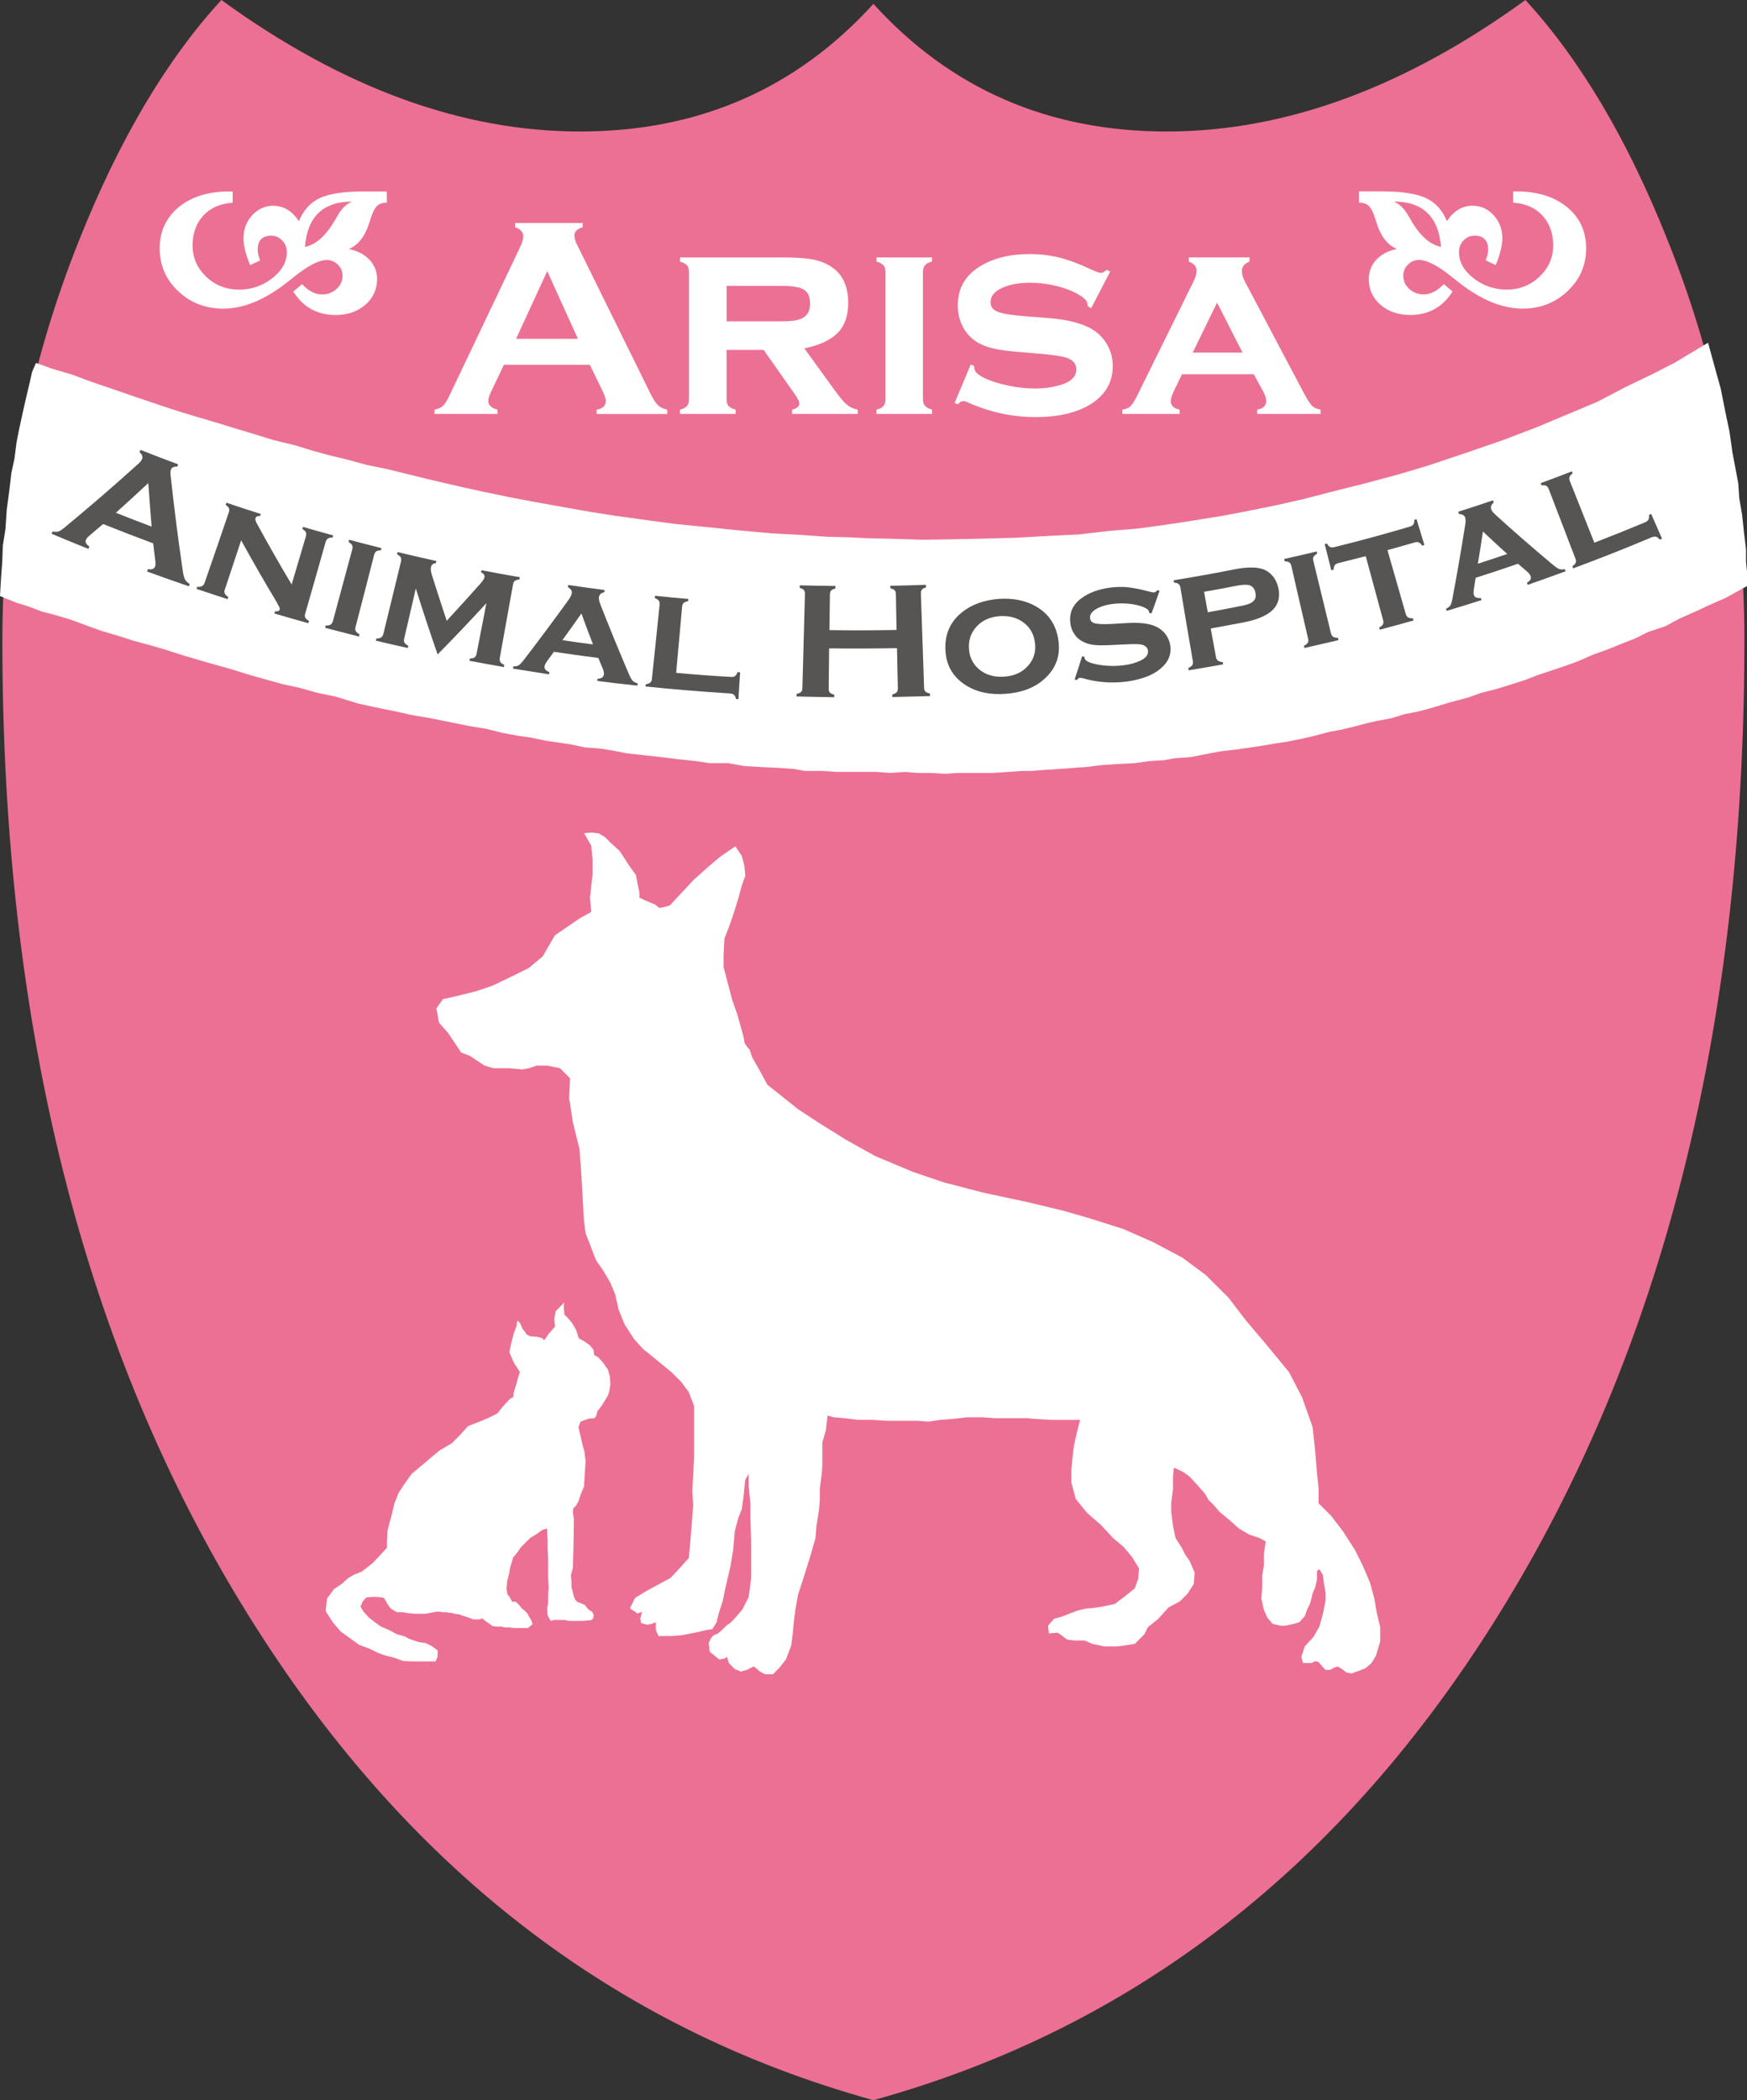 <?xml version="1.0" encoding="UTF-8"?><svg id="_レイヤー_4" xmlns="http://www.w3.org/2000/svg" viewBox="0 0 74.596 89.642"><rect x="0" y="0" width="74.596" height="89.642" fill="#333333" stroke="none"/><defs><style>.cls-1{fill:#575554;}.cls-1,.cls-2,.cls-3{stroke-width:0px;}.cls-2{fill:#ec7094;}.cls-3{fill:#fff;}</style></defs><path class="cls-3" d="M58.959,10.78c.789,0,1.382.088,1.772.267.385.179.669.496.851.943.141-.209.296-.37.47-.474.176-.103.369-.156.583-.156.337,0,.619.128.854.391.238.261.358.57.358.933,0,.297-.095.665-.274,1.1l-.412-.189c.07-.165.106-.307.106-.428,0-.195-.051-.345-.142-.442-.093-.098-.229-.142-.407-.142-.185,0-.337.063-.459.195-.122.126-.189.289-.189.477,0,.398.202.75.598,1.062.396.31.847.463,1.354.463.526,0,.974-.175,1.347-.527.369-.351.556-.777.556-1.27,0-.505-.149-.912-.438-1.224-.299-.315-.697-.489-1.197-.522v-.459h.149c.848,0,1.528.212,2.051.64.517.429.776.991.776,1.68,0,.684-.249,1.271-.75,1.746-.504.477-1.117.714-1.843.714-.834,0-1.717-.363-2.632-1.096l-.285-.219c-.561-.444-1-.67-1.315-.67-.173,0-.323.062-.45.191-.131.125-.195.277-.195.453,0,.208.083.382.246.536.168.148.363.228.597.228.279,0,.552-.144.815-.419l.362.295c-.408.645-.981.962-1.729.962-.489,0-.898-.138-1.219-.415-.318-.279-.48-.631-.48-1.056,0-.307.105-.568.314-.789.211-.223.492-.365.845-.435-.383-.158-.651-.498-.816-1.01l-.078-.228c-.084-.256-.166-.428-.264-.517-.085-.09-.219-.132-.398-.132v-.459h.968ZM59.407,11.188c.234.093.435.286.6.575l.076.137c.379.672.799,1.052,1.257,1.138-.101-1.229-.746-1.85-1.934-1.85Z"/><path class="cls-2" d="M74.484,27.378c0,16.409-3.484,30.231-10.447,41.467-6.682,10.79-15.594,17.717-26.744,20.797-11.151-3.08-20.067-10.007-26.749-20.797C3.581,57.61.101,43.788.101,27.378c0-5.313.868-10.413,2.593-15.307.22-.624.453-1.243.702-1.86C5.095,5.951,7.115,2.546,9.453,0c5.156,3.745,10.264,5.613,15.315,5.613,5.052,0,9.226-1.818,12.526-5.448,3.297,3.63,7.472,5.448,12.525,5.448,5.051,0,10.158-1.869,15.315-5.613,2.339,2.546,4.356,5.951,6.056,10.212,2.197,5.457,3.296,11.178,3.296,17.166Z"/><polygon class="cls-3" points="72.933 14.629 73.22 15.672 73.475 16.591 73.682 17.634 73.849 18.427 73.973 19.305 74.099 19.971 74.225 20.639 74.266 21.265 74.387 21.972 74.472 22.768 74.554 23.435 74.554 23.978 74.596 24.394 74.596 25.018 74.43 25.105 74.059 25.311 73.682 25.521 73.016 25.812 72.392 26.103 71.729 26.396 71.106 26.729 70.358 26.981 69.86 27.232 69.237 27.48 68.61 27.732 68.03 27.94 67.365 28.23 66.785 28.439 66.16 28.649 65.661 28.814 65.121 29.024 64.583 29.196 63.918 29.403 63.254 29.571 62.668 29.778 61.882 29.988 61.214 30.192 60.594 30.362 59.967 30.485 59.429 30.652 58.761 30.779 58.388 30.862 57.763 31.028 57.223 31.153 56.768 31.238 56.144 31.402 55.602 31.528 54.982 31.654 54.439 31.736 53.942 31.821 53.402 31.903 52.817 31.989 52.113 32.07 51.448 32.196 50.821 32.319 50.157 32.364 49.701 32.448 49.08 32.487 48.456 32.573 47.706 32.612 47.043 32.657 46.379 32.738 45.793 32.78 45.214 32.823 44.549 32.866 44.048 32.906 43.634 32.906 43.054 32.948 42.388 32.992 41.932 32.992 41.433 32.992 40.892 32.992 40.353 33.029 39.767 32.992 39.189 32.992 38.647 32.948 38.023 32.992 37.442 32.948 36.943 32.948 36.279 32.948 35.739 32.948 35.115 32.906 34.367 32.906 33.91 32.823 33.328 32.78 32.457 32.738 31.791 32.699 31.083 32.573 30.295 32.573 29.714 32.487 28.963 32.406 28.257 32.319 27.511 32.238 26.759 32.154 26.137 32.031 25.597 31.947 24.973 31.903 24.395 31.777 23.852 31.696 23.27 31.611 22.687 31.486 22.105 31.402 21.439 31.279 20.777 31.111 20.028 30.988 19.198 30.821 18.365 30.652 17.618 30.527 16.87 30.362 16.036 30.192 15.293 30.029 14.332 29.734 13.544 29.571 12.797 29.361 12.051 29.196 11.427 29.024 10.68 28.814 9.889 28.568 9.139 28.358 8.557 28.191 7.853 27.984 7.062 27.732 6.357 27.524 5.731 27.358 5.07 27.146 4.362 26.938 3.779 26.729 2.991 26.439 2.283 26.231 1.783 26.103 1.246 25.896 .705 25.728 .288 25.561 0 25.44 .039 24.755 .094 24.006 .122 23.282 .233 22.584 .288 21.756 .4 20.915 .485 20.192 .617 19.582 .705 18.886 .815 18.329 .978 17.578 1.117 16.966 1.255 16.387 1.369 15.879 1.536 15.49 2.255 15.747 3.087 15.993 3.834 16.272 5.859 16.966 7.023 17.361 7.747 17.594 8.434 17.801 9.287 18.053 10.035 18.283 10.923 18.551 11.677 18.783 12.612 19.011 13.359 19.242 14.128 19.449 14.833 19.618 15.665 19.847 16.478 20.01 17.348 20.222 18.178 20.429 19.073 20.639 19.798 20.806 20.651 20.992 21.753 21.222 22.854 21.43 24.143 21.66 25.223 21.851 26.263 22.014 27.616 22.202 28.86 22.368 30.148 22.495 31.558 22.639 32.973 22.768 34.157 22.829 35.326 22.91 36.279 22.936 37.128 22.977 37.981 22.993 39.395 23.038 40.623 23.019 41.887 22.993 43.366 22.954 44.798 22.873 46.046 22.812 47.377 22.66 48.581 22.561 49.68 22.412 50.908 22.225 52.217 22.014 53.299 21.808 54.439 21.576 55.647 21.306 56.933 20.971 58.176 20.661 59.738 20.243 61.005 19.863 62.668 19.305 64.184 18.783 65.555 18.26 66.845 17.72 68.196 17.155 69.4 16.525 70.607 15.944 71.5 15.486 72.373 14.962 72.933 14.629"/><path class="cls-1" d="M6.539,23.191c-.714-.265-1.428-.54-2.138-.824-.193.167-.387.332-.582.495-.079.068-.133.131-.148.177-.046.093.005.192.145.291-.012.035-.028.066-.044.098-.521-.209-1.045-.426-1.568-.645.016-.038.032-.068.042-.098.102.018.186.018.256,0,.065-.028.156-.081.27-.181,1.063-.88,2.1-1.771,3.109-2.686.103-.084.16-.163.186-.225.038-.099.006-.196-.109-.289.014-.03.028-.062.043-.101.53.213,1.069.417,1.605.615-.015.034-.022.07-.037.1-.142-.009-.236.033-.268.122-.025.065-.029.146-.018.242.149,1.356.319,2.72.522,4.085.026.17.055.295.097.367.039.076.106.138.198.189-.012.035-.023.07-.036.102-.599-.202-1.191-.417-1.784-.631.012-.032.025-.069.039-.104.159.035.263-.004.305-.116.018-.049.021-.121.008-.23-.031-.251-.061-.501-.092-.752ZM6.474,22.477c-.052-.622-.098-1.241-.142-1.857-.457.426-.916.847-1.384,1.266.505.203,1.015.398,1.526.592Z"/><path class="cls-1" d="M10.296,23.063c-.228.699-.461,1.399-.696,2.099-.025.065-.025.123,0,.175.021.049.07.099.149.145-.013.03-.019.063-.031.093-.444-.144-.886-.292-1.328-.44.012-.028.02-.061.032-.089.087.007.158,0,.205-.028.047-.026.084-.07.109-.14.347-1.001.694-2.005,1.035-3.012.022-.067.025-.122.004-.174-.017-.045-.066-.091-.14-.144.013-.033.02-.064.032-.091.487.165.973.326,1.467.48-.013.03-.021.062-.029.091-.108-.007-.173.02-.192.081-.021.051-.004.128.046.221.478.876.975,1.749,1.494,2.618.205-.684.407-1.371.608-2.053.02-.07.02-.128,0-.174-.022-.047-.072-.093-.149-.14.01-.03.017-.061.026-.091.429.125.86.247,1.288.363-.006.033-.02.061-.026.095-.09-.005-.16.009-.201.039-.041.029-.075.075-.094.143-.288,1.022-.579,2.043-.873,3.061-.022.067-.019.13.002.174.026.047.078.095.16.14-.009.035-.018.067-.027.096-.488-.136-.971-.273-1.452-.415.009-.031.019-.058.029-.093.112.012.178-.011.196-.071.009-.031.005-.073-.014-.11-.019-.041-.068-.125-.137-.255-.518-.859-1.012-1.723-1.492-2.593Z"/><path class="cls-1" d="M15.977,23.678c-.261,1.033-.53,2.057-.796,3.084-.022.074-.015.131.011.175.022.044.08.093.158.137-.006.033-.016.06-.024.096-.48-.121-.966-.247-1.444-.373.009-.035.015-.065.024-.098.091.005.159-.008.205-.037.045-.027.082-.076.102-.144.277-1.024.552-2.053.83-3.078.02-.069.014-.128-.009-.17-.022-.044-.073-.088-.151-.139.011-.029.016-.059.025-.092.46.119.919.243,1.382.357-.012.027-.019.06-.024.093-.088.002-.157.016-.197.045-.041.028-.073.077-.091.144Z"/><path class="cls-1" d="M18.685,27.933c-.324-.936-.634-1.873-.93-2.814-.165.713-.331,1.427-.497,2.142-.017.07-.013.125.014.168.026.048.079.093.164.137-.012.03-.015.063-.023.093-.456-.1-.912-.204-1.367-.314.008-.033.019-.062.024-.091.093,0,.161-.016.205-.049.045-.027.075-.076.095-.148.251-1.031.5-2.065.753-3.093.013-.07.012-.131-.011-.177-.026-.041-.079-.084-.157-.128.008-.028.013-.063.02-.095.551.133,1.104.26,1.657.382-.007.033-.012.062-.019.09-.116.012-.185.061-.208.158-.022.094-.008.216.041.363.205.649.413,1.294.628,1.941.461-.501.918-1.001,1.364-1.504.149-.158.233-.275.247-.349.017-.095-.029-.166-.142-.214.008-.03.014-.062.019-.091.545.103,1.091.206,1.635.298-.008.035-.013.063-.018.096-.09.007-.153.028-.195.058-.041.032-.068.086-.078.151-.191,1.051-.375,2.09-.565,3.136-.014.07-.008.128.023.174.023.044.078.087.166.121-.006.035-.009.067-.013.1-.494-.089-.983-.177-1.472-.27.007-.032.011-.062.017-.095.092-.004.161-.021.204-.048.043-.036.07-.084.084-.157.14-.724.28-1.44.419-2.161-.677.74-1.373,1.47-2.084,2.192Z"/><path class="cls-1" d="M25.546,28.084c-.635-.082-1.265-.168-1.895-.263-.095.13-.188.263-.285.391-.066.095-.105.17-.114.227-.016.11.05.194.207.245-.01.035-.011.068-.018.098-.509-.081-1.025-.16-1.536-.244.005-.031.011-.063.016-.099.098.005.17-.006.223-.041.052-.03.119-.1.202-.203.665-.866,1.314-1.734,1.946-2.613.067-.1.11-.189.126-.271.012-.092-.046-.179-.167-.249.002-.03.008-.06.01-.093.519.077,1.035.147,1.555.214-.003.033-.006.06-.015.095-.138.033-.21.103-.228.209-.004.076.009.176.055.292.386.988.792,1.974,1.211,2.958.069.159.124.265.17.314.045.049.118.088.22.119-.004.032-.008.068-.012.094-.57-.058-1.143-.125-1.714-.2.002-.03.009-.062.014-.092.163-.007.251-.068.268-.182.01-.072-.009-.164-.058-.279-.064-.142-.121-.287-.18-.428ZM25.321,27.505c-.172-.438-.334-.877-.495-1.32-.265.38-.537.758-.812,1.138.436.07.87.128,1.307.182Z"/><path class="cls-1" d="M28.871,28.719c.776.072,1.555.13,2.334.174.082.005.139-.001.179-.037.044-.03.083-.086.11-.17.037.003.072.007.11.011-.028.378-.049.764-.073,1.146-.034-.003-.067-.007-.104-.007-.017-.084-.049-.142-.091-.18-.035-.032-.097-.056-.175-.058-1.202-.076-2.401-.172-3.597-.297.003-.03.004-.062.007-.093.089-.012.159-.037.195-.075.043-.032.069-.086.07-.158.113-1.057.221-2.111.329-3.167.005-.074-.006-.131-.035-.168-.03-.045-.088-.079-.17-.11,0-.037.006-.068.008-.1.472.051.949.093,1.422.135-.003.03-.003.065-.009.097-.09.013-.152.04-.191.073-.034.035-.06.091-.064.161-.084.942-.172,1.885-.255,2.823Z"/><path class="cls-1" d="M38.301,27.665c-.964.018-1.93.021-2.898.01-.005.572-.011,1.149-.018,1.72-.002.07.014.123.049.165.037.039.098.067.189.093,0,.032-.003.072-.003.107-.534-.007-1.071-.021-1.611-.033,0-.032.003-.072.003-.109.095-.019.159-.046.192-.084.038-.032.057-.088.057-.156.034-1.348.074-2.691.11-4.032,0-.072-.016-.121-.047-.163-.032-.039-.091-.067-.18-.092.005-.038.005-.073.007-.107.508.011,1.012.023,1.525.028-.007.035-.007.071-.007.107-.086.024-.145.051-.18.086-.032.039-.052.09-.052.161-.005.514-.012,1.022-.02,1.528.958.017,1.911.013,2.864-.006-.008-.51-.02-1.022-.027-1.532,0-.073-.019-.123-.054-.163-.031-.036-.1-.063-.182-.084-.002-.035-.002-.07-.002-.105.51-.011,1.014-.023,1.521-.042,0,.04.003.073.003.11-.082.023-.14.056-.174.093-.033.04-.045.093-.045.163.045,1.347.09,2.689.137,4.029,0,.07.021.122.056.159.038.039.098.063.194.083,0,.032.003.073.003.113-.535.015-1.073.028-1.612.039v-.107c.088-.026.148-.054.188-.096.035-.037.053-.092.051-.16-.016-.573-.023-1.147-.037-1.722Z"/><path class="cls-1" d="M42.631,25.563c.638-.044,1.182.068,1.641.342.548.328.858.833.931,1.506.069.636-.142,1.166-.64,1.596-.407.357-.95.56-1.623.608-.672.051-1.239-.074-1.698-.365-.559-.354-.847-.859-.874-1.519-.028-.664.21-1.195.704-1.593.407-.33.929-.521,1.56-.575ZM42.686,26.299c-.416.03-.749.181-.997.456-.229.253-.336.563-.315.926.019.363.162.656.427.883.289.244.652.349,1.081.318.433-.03.775-.188,1.02-.47.23-.261.328-.568.297-.92-.037-.379-.187-.677-.454-.889-.286-.233-.642-.33-1.059-.304Z"/><path class="cls-1" d="M49.513,25.216c-.112.322-.227.648-.345.969-.033-.011-.063-.021-.097-.03-.013-.077-.042-.132-.102-.168-.157-.097-.369-.162-.649-.204-.274-.037-.549-.04-.824-.003-.234.03-.434.087-.609.17-.246.125-.361.268-.343.438.016.116.088.189.218.219.137.035.383.042.749.023.196-.012.387-.023.584-.035.502-.03.899.004,1.183.114.162.059.297.153.415.273.145.152.238.341.274.553.061.396-.078.733-.428,1.017-.328.275-.811.454-1.44.54-.636.08-1.264.035-1.883-.149-.042-.009-.073-.011-.102-.011-.051.005-.093.037-.129.093-.035-.005-.067-.01-.099-.021.108-.328.216-.661.32-.994.035.012.066.021.1.026v.028c.009.062.042.107.096.147.133.084.36.148.673.186.315.038.623.038.92-.004.262-.033.492-.098.693-.193.245-.112.356-.261.328-.435-.019-.138-.124-.226-.307-.258-.124-.017-.341-.021-.653-.003-.192.012-.387.019-.58.028-.313.016-.557.016-.726,0-.17-.016-.32-.054-.452-.116-.165-.073-.305-.181-.407-.328-.107-.151-.173-.324-.19-.509-.045-.426.105-.768.459-1.031.319-.245.733-.396,1.236-.466.274-.033.535-.04.781-.014.246.028.544.091.895.181.103.032.18.042.215.036.039-.007.081-.038.134-.096.033.007.06.018.094.03Z"/><path class="cls-1" d="M51.698,26.827c.075.409.151.814.223,1.22.015.074.041.122.085.152.043.031.108.054.205.061.006.032.011.063.019.097-.491.088-.981.173-1.475.254-.004-.035-.013-.066-.016-.096.082-.037.138-.077.169-.121.03-.044.039-.102.027-.172-.18-1.049-.361-2.094-.533-3.145-.013-.068-.039-.117-.079-.151-.038-.031-.105-.051-.195-.061-.004-.033-.012-.065-.017-.096.868-.142,1.732-.294,2.594-.466.508-.1.909-.107,1.199-.016.171.056.315.155.435.296.12.142.199.31.245.505.082.375.01.689-.226.932-.232.239-.637.418-1.204.535-.487.091-.97.184-1.455.27ZM51.572,26.133c.463-.081.924-.17,1.382-.261.253-.046.423-.103.515-.17.132-.095.176-.233.136-.408-.034-.178-.132-.286-.288-.323-.105-.023-.281-.014-.538.035-.456.088-.909.177-1.366.253.053.294.104.585.159.874Z"/><path class="cls-1" d="M56.078,23.936c.251,1.033.5,2.062.753,3.095.019.07.045.117.091.147.044.029.113.047.207.047.008.033.016.063.022.098-.481.114-.968.226-1.455.335-.004-.032-.013-.063-.018-.095.084-.039.137-.084.163-.128.028-.044.033-.105.014-.175-.238-1.034-.481-2.072-.716-3.107-.017-.068-.044-.119-.086-.147-.044-.028-.109-.042-.198-.051-.009-.033-.015-.06-.023-.096.463-.102.927-.209,1.389-.321.005.035.017.066.023.096-.081.045-.132.084-.155.129-.025.048-.026.104-.01.174Z"/><path class="cls-1" d="M59.244,23.482c.262.911.519,1.818.781,2.724.021.07.055.119.095.146.048.026.116.04.21.04.012.03.019.062.029.091-.479.137-.963.265-1.444.395-.006-.035-.014-.065-.024-.096.084-.041.134-.086.16-.137.028-.047.028-.105.007-.173-.247-.912-.496-1.827-.742-2.733-.391.098-.778.198-1.164.294-.074.023-.133.051-.158.09-.031.047-.046.11-.052.191-.032.012-.067.021-.097.026-.094-.37-.188-.741-.279-1.115.029-.009.062-.019.097-.025.039.074.081.126.128.146.047.024.109.025.185.007,1.077-.267,2.153-.558,3.221-.875.075-.018.125-.054.153-.095.029-.044.042-.109.042-.196.033-.011.063-.016.093-.028.111.371.223.736.335,1.101-.03.009-.062.023-.093.03-.043-.071-.095-.118-.144-.134-.043-.026-.109-.026-.188,0-.382.113-.764.218-1.149.325Z"/><path class="cls-1" d="M64.817,24.061c-.597.21-1.199.407-1.807.601-.027.161-.053.317-.077.48-.017.109-.017.195,0,.25.034.107.132.151.297.13.007.033.024.066.028.093-.492.156-.989.31-1.483.459-.009-.032-.018-.063-.03-.09.087-.045.146-.086.181-.137.034-.051.062-.143.088-.27.199-1.067.385-2.132.552-3.194.022-.123.015-.221-.006-.295-.033-.093-.118-.142-.263-.149-.01-.03-.021-.063-.032-.096.498-.158.993-.318,1.486-.488.011.03.019.058.033.089-.107.092-.145.188-.11.288.022.07.082.151.177.235.787.717,1.597,1.42,2.424,2.111.132.111.229.181.295.207.063.023.146.028.247.007.011.035.023.063.038.09-.538.201-1.082.391-1.625.581-.013-.034-.018-.062-.031-.094.145-.077.195-.168.157-.279-.021-.068-.084-.14-.18-.221-.116-.103-.24-.203-.358-.306ZM64.357,23.645c-.353-.318-.697-.638-1.037-.959-.067.459-.138.918-.217,1.376.421-.137.836-.274,1.254-.416Z"/><path class="cls-1" d="M68.077,23.165c.726-.281,1.451-.572,2.165-.87.075-.034.12-.07.146-.119.024-.042.031-.111.022-.197.034-.014.062-.029.095-.042.155.354.309.702.463,1.056-.033.014-.063.028-.096.039-.059-.067-.109-.107-.163-.123-.05-.012-.115,0-.19.027-1.107.468-2.219.906-3.346,1.324-.011-.032-.021-.06-.037-.088.078-.053.124-.105.146-.152.02-.045.016-.104-.012-.176-.383-.99-.762-1.979-1.141-2.971-.025-.068-.06-.115-.108-.138-.042-.018-.112-.028-.2-.02-.012-.031-.023-.06-.034-.093.444-.163.888-.33,1.328-.503.011.029.021.057.037.089-.073.051-.12.105-.135.149-.016.051-.014.109.013.172.349.882.697,1.759,1.047,2.636Z"/><path class="cls-3" d="M25.184,15.569h-3.666l-.556,1.164c-.076.161-.113.291-.113.382,0,.179.132.303.395.37v.184h-2.691v-.184c.164-.031.283-.084.367-.168.082-.079.179-.233.286-.465l2.991-6.279c.097-.202.146-.36.146-.481,0-.184-.12-.314-.349-.393v-.181h2.885v.181c-.235.068-.351.181-.351.351,0,.116.034.247.114.398l3.105,6.298c.13.268.244.449.344.544.1.1.229.165.399.196v.184h-3.016v-.184c.268-.044.393-.168.393-.375,0-.087-.04-.209-.116-.377l-.567-1.164ZM24.677,14.462l-1.311-2.89-1.329,2.89h2.64Z"/><path class="cls-3" d="M31.025,14.934v2.113c0,.117.024.214.08.279.059.063.157.117.305.159v.184h-2.377v-.184c.14-.032.244-.084.297-.154.061-.065.089-.158.089-.284v-5.441c0-.128-.028-.219-.084-.281-.053-.061-.154-.116-.302-.163v-.174h4.371c.564,0,.999.028,1.294.084.299.056.568.163.799.316.481.312.721.831.721,1.545,0,.54-.147.968-.447,1.273-.296.307-.772.528-1.426.663l1.261,1.741c.233.322.41.54.547.656.137.114.296.189.471.219v.184h-2.805v-.184c.211-.054.312-.142.312-.263,0-.086-.066-.219-.19-.391l-1.334-1.896h-1.583ZM31.025,13.715h2.392c.367,0,.633-.038.805-.117.247-.109.368-.321.368-.64,0-.279-.08-.479-.254-.587-.173-.114-.478-.167-.918-.167h-2.392v1.51Z"/><path class="cls-3" d="M39.409,11.606v5.434c0,.124.032.219.087.282.056.065.157.121.301.163v.184h-2.37v-.184c.14-.032.238-.084.293-.154.059-.065.091-.158.091-.284v-5.441c0-.128-.032-.219-.088-.281-.053-.061-.156-.116-.296-.163v-.174h2.37v.174c-.144.042-.245.091-.301.161-.055.065-.087.156-.087.284Z"/><path class="cls-3" d="M47.402,11.597l-.809,1.557-.148-.082c0-.128-.04-.233-.124-.307-.225-.203-.563-.368-1.004-.501-.444-.133-.892-.195-1.346-.195-.386,0-.73.049-1.03.158-.43.154-.645.377-.645.673,0,.195.105.33.308.409.209.082.609.147,1.202.193l.942.072c.825.062,1.451.226,1.882.477.238.142.432.332.591.572.192.295.293.628.293,1.003,0,.68-.309,1.217-.92,1.611-.585.372-1.381.565-2.38.565-1.005,0-1.983-.214-2.922-.642-.062-.028-.118-.042-.162-.042-.078,0-.153.044-.221.142l-.149-.058.69-1.644.147.063v.049c0,.103.04.191.118.261.201.177.545.328,1.035.456.489.128.974.195,1.45.195.419,0,.801-.058,1.134-.167.411-.13.623-.349.623-.649,0-.24-.146-.408-.428-.501-.195-.06-.538-.114-1.036-.159l-.933-.078c-.504-.042-.891-.091-1.156-.156-.267-.061-.498-.154-.7-.277-.251-.161-.45-.375-.593-.652-.142-.275-.215-.573-.215-.901,0-.726.316-1.284.945-1.671.57-.354,1.282-.526,2.126-.526.459,0,.885.054,1.285.154.395.1.871.28,1.418.538.164.074.28.111.339.111.067,0,.148-.044.248-.133l.147.079Z"/><path class="cls-3" d="M53.535,15.974h-3.063l-.356.731c-.083.179-.126.318-.126.416,0,.191.129.314.38.363v.184h-2.447v-.184c.15-.023.263-.068.338-.135.074-.07.157-.2.263-.395l2.43-4.922c.094-.184.141-.35.141-.487,0-.165-.116-.293-.336-.384v-.174h2.596v.174c-.221.091-.328.226-.328.408,0,.13.044.291.147.482l2.522,4.77c.141.258.254.426.331.505.079.075.197.128.361.159v.184h-2.709v-.184c.257-.042.386-.163.386-.363,0-.123-.05-.277-.154-.459l-.375-.689ZM53.055,15.05l-1.087-2.133-1.041,2.133h2.128Z"/><path class="cls-3" d="M16.516,8.171v.48c-.186,0-.324.049-.42.142-.095.095-.185.27-.271.54l-.079.24c-.176.537-.459.889-.853,1.057.368.072.661.221.881.456.216.228.328.504.328.819,0,.447-.172.817-.505,1.108-.337.286-.758.433-1.268.433-.78,0-1.384-.333-1.806-1.001l.373-.317c.275.293.56.44.855.44.239,0,.446-.079.619-.235.174-.156.257-.344.257-.565,0-.181-.066-.338-.2-.472-.135-.133-.294-.198-.471-.198-.33,0-.788.231-1.374.699l-.297.235c-.964.763-1.881,1.142-2.753,1.142-.76,0-1.4-.249-1.928-.749-.523-.496-.786-1.103-.786-1.823,0-.724.271-1.308.813-1.761.543-.442,1.257-.668,2.14-.668h.164v.48c-.529.035-.944.218-1.251.547-.307.33-.462.758-.462,1.28,0,.519.195.961.581,1.331.39.368.859.552,1.408.552.527,0,1.001-.165,1.414-.487.416-.325.622-.696.622-1.11,0-.2-.064-.363-.193-.5-.131-.137-.288-.205-.478-.205-.187,0-.332.051-.432.153-.093.098-.141.251-.141.456,0,.128.037.275.106.447l-.43.198c-.19-.454-.282-.838-.282-1.147,0-.377.12-.706.368-.977.25-.272.547-.407.894-.407.223,0,.426.051.61.163.186.112.35.277.495.495.189-.467.487-.796.888-.987.405-.186,1.024-.282,1.853-.282h1.009ZM13.021,10.536c.478-.089.91-.489,1.311-1.189l.083-.144c.17-.303.377-.505.622-.599-1.238,0-1.915.645-2.016,1.932Z"/><path class="cls-3" d="M59.04,8.171c.829,0,1.443.095,1.846.282.41.191.705.519.896.987.144-.219.308-.384.494-.495.183-.112.386-.163.607-.163.351,0,.649.135.898.407.243.272.369.601.369.977,0,.309-.095.693-.283,1.147l-.429-.198c.069-.172.106-.319.106-.447,0-.205-.045-.358-.148-.456-.093-.103-.237-.153-.425-.153-.192,0-.352.067-.481.205-.132.137-.191.3-.191.5,0,.414.202.785.619,1.11.413.322.883.487,1.414.487.548,0,1.018-.184,1.404-.552.389-.37.585-.812.585-1.331,0-.521-.155-.95-.461-1.28-.308-.329-.722-.512-1.247-.547v-.48h.159c.882,0,1.595.226,2.14.668.546.454.815,1.038.815,1.761,0,.72-.265,1.327-.789,1.823-.527.501-1.167.749-1.925.749-.874,0-1.792-.379-2.754-1.142l-.296-.235c-.586-.468-1.046-.699-1.37-.699-.183,0-.344.065-.475.198-.135.134-.198.291-.198.472,0,.221.083.41.255.565.173.156.377.235.618.235.297,0,.579-.147.856-.44l.375.317c-.426.668-1.027,1.001-1.803,1.001-.516,0-.941-.147-1.273-.433-.336-.291-.501-.66-.501-1.108,0-.314.109-.591.324-.819.222-.236.515-.385.88-.456-.396-.168-.678-.519-.851-1.057l-.079-.24c-.086-.27-.175-.444-.274-.54-.093-.093-.231-.142-.416-.142v-.48h1.008ZM59.51,8.603c.242.094.451.296.623.599l.083.144c.396.701.835,1.101,1.315,1.189-.105-1.287-.78-1.932-2.021-1.932Z"/><path class="cls-3" d="M24.743,49.041l-.276-1.113-.165-1.056.039-.847-.43-.43-.553-.112h-.447l-.331.112-.28.052-.556-.052h-.667l-.387-.112-.335-.221-.288-.192-.377-.145-.221-.333-.334-.499-.39-.445-.112-.609.28-.391.498-.112.891-.22.719-.24.895-.429.665-.331.592-.495.519-.897,1.052-.721.502-.278-.055-.611.112-1.001v-.609l-.057-.61-.305-.531.324-.025.298.034.258.149.261.261.369.333.22.333.189.297.295.405.074.407.074.335v.221l.2.098.28.123.189.074.183.149.185-.037.26-.075,1.039-1.11.627-.557.483-.409.651-.445.274.409.108.41.041.442-.149.409-.148.552-.185.596-.188.553-.219.559-.039.7v.52l.369,1.408.222.629.186.665s.108.372.108.484c0,.107.23.347.23.347l.105.318.336.596.313.578,1.317,1.049.85.557,1.188.742,1.258.701,1.593.668,1.296.442,1.705.445,1.89.405,1.556.374,1.144.331,1.406.446,1.261.555,1.262.67.997.739.966.963.738.964.967,1.145.887,1.078.553,1.071.447,1.261.109,1.0.079.962.07.672v.628l.52.517.514.666.523.816.333.668.298.703.186.668.108.628.15.629v.594l-.187.627-.188.301-.253.221-.374.144-.221.078-.222-.039-.183-.147-.191-.113-.11.037-.222.111h-.181l-.112-.111-.187-.221-.149-.041-.149.079h-.369l-.073-.262.149-.446.368-.404.258-.446.151-.555.112-.555v-.333l-.073-.41-.04-.336-.151-.257-.105.079v.37l-.079.333-.109.256-.04.189-.072.255-.112.221-.108.302-.227.255-.254.076-.336.075h-.221l-.332-.075-.224-.26-.151-.333-.108-.485.036-.516v-.485l.073-.402v-.519l.075-.521-.259-.144-.444-.149-.443-.26-.372-.335-.444-.366-.259-.301-.222-.22-.15-.263-.291-.333-.374-.405-.258-.186-.407-.187-.037.409.003.501-.075.575v.41l.073.588.109.521.261.405.148.296.184.26.224.517-.037.482-.26.407-.332.334-.487.262-.437.485-.449.365-.149.297-.405.408-.487.076-.293.032h-.517l-.52-.108-.333-.146h-.444l-.297-.039-.296-.223-.112-.071-.37.034-.035-.332.257-.297s.347-.085.449-.134c.106-.048.515-.2.515-.2,0,0,.371-.109.518-.109.148,0,.594-.076.594-.076l.518-.112.441-.333.412-.334.145-.403.039-.444-.299-.485-.371-.445-.444-.368-.512-.556-.596-.518-.483-.596-.188-.702v-.484l.038-.481.076-.629.144-.629.115-.449h-1.222l-.63-.035-.407-.037h-1.373l-.518-.038h-.665l-.669.074-.483.035-.517.077-.445-.037h-1.297l-.668-.041h-.591l-.593-.072-.448-.038-.255-.072-.075.63-.151.517v1.002l-.029.368-.077.598v.48l-.038.441-.109.705-.039.485-.188.666-.183.589-.187.596-.184.556-.112.625-.076.596-.035.411-.072.555-.223.588-.296.373-.262.26h-.334l-.22-.116-.261-.22-.294.148-.258.073-.261-.107-.255-.258-.079-.262-.109.072-.221.039-.408-.331-.039-.371s.11-.331.297-.37c.186-.037.445-.409.56-.444.108-.038.589-.634.589-.634l.258-.514.108-.817v-1.556l-.034-.961v-.666l-.074-.744v-.517l-.148.26-.073.74-.075.517-.148.373-.147.553-.073.816-.109.668-.112.483-.112.478-.113.556-.182.56-.076.328-.182.3-.263.038-.483.112-.555.108-.443.035h-.557l-.112-.255v-.338l-.184.076-.186.035-.259-.073-.037-.184.077-.295-.187.072-.332-.22.222-.444.483-.298.553-.298.481-.259.448-.483.329-.368.074-.819.074-.924.037-.517-.037-.629.037-.633.041-.812v-2.148l-.226-.593-.329-.445-.41-.407-.446-.369-.369-.299-.408-.332-.371-.41-.408-.629-.257-.633-.149-.665-.221-.517-.263-.445-.333-.484-.184-.48-.258-.666-.074-.559-.112-1.999"/><path class="cls-3" d="M22.2,58.561l-.263-.404-.188-.437.076-.371.111-.43.119-.319.029-.228.115.085.112.26.117.144.064.101.137.072.319.027.202.057.085.091.203-.289.258-.29-.028-.345.058-.318.23-.231.137-.149-.022.178.028.346.149.144.169.203.173.285.088.262.029.113.258.146.226.163.149.185.031.227.171.089.203.23.209.29.086.302.023.325-.046.307-.063.192-.131.216-.11.177-.105.144-.096.117-.055.215-.086.094-.217.012-.195.066-.172.068-.089.235.089.37.043.191.061.259.068.238.044.393-.02.346-.023.345-.022.389-.129.307-.11.323-.108.196-.105.086-.023.172.042.348-.018,1.145-.023.887-.088.323.025.261v.237l.063.243.042.174.043.106.088.107.105.042.152.063.091.046.128.174.172.108.068.13-.021.149-.109.086h-.109l-.237.025h-.584l-.174-.042h-.498s-.087.084-.131,0c-.042-.088-.107-.197-.107-.197l-.019-.28.041-.263v-.326l.02-.303-.02-.476v-.776l-.021-.412v-.395l-.019-.256v-.218l-.178.045-.107.066-.172.128-.26.155-.193.193-.222.22-.128.195-.193.234-.132.433-.042.26-.083.324-.025.325.035.226.096.118.108.198h.152l.151.151.106.133.128.105.109.106.067.133.107.17.052.161-.2.167h-.562l-.219-.025h-.196l-.173-.04h-.218l-.149-.023-.173-.131-.108-.066-.154-.13-.104.044h-.284s-.106-.044-.17-.063c-.066-.023-.173-.066-.173-.066l-.109-.025-.151-.063-.136-.008-.123-.037-.087-.02h-.087l-.088-.022h-.175s-.194-.045-.277-.019c-.09.019-.459.085-.459.085h-.45l-.262-.023-.261-.043h-.242l-.256-.148-.151-.2-.063-.128-.111-.151-.28-.024h-.239l-.218.024-.149.174-.088.214.13.22.238.26.282.214.215.154.347.151.323.17.37.111.152.087.174.062.258.086.303.044.259.131.246.187-.012.269-.083.193h-1.018l-.37-.018-.343-.128-.431-.112-.3-.11-.348-.169-.458-.174-.388-.282-.391-.28-.322-.372-.324-.5.06-.537.304-.413.329-.216.256-.237.262-.154.323-.129.258-.197.24-.192.301-.325.284-.305v-.261s.02-.324.02-.41.151-.607.151-.607l.152-.626.173-.433.238-.37.324-.451.391-.326.435-.368.365-.306.519-.302.368-.371.326-.363.5-.195.367-.153.39-.196.219-.279.32-.346.132-.066.023-.195.107-.347.089-.324.072-.212Z"/></svg>